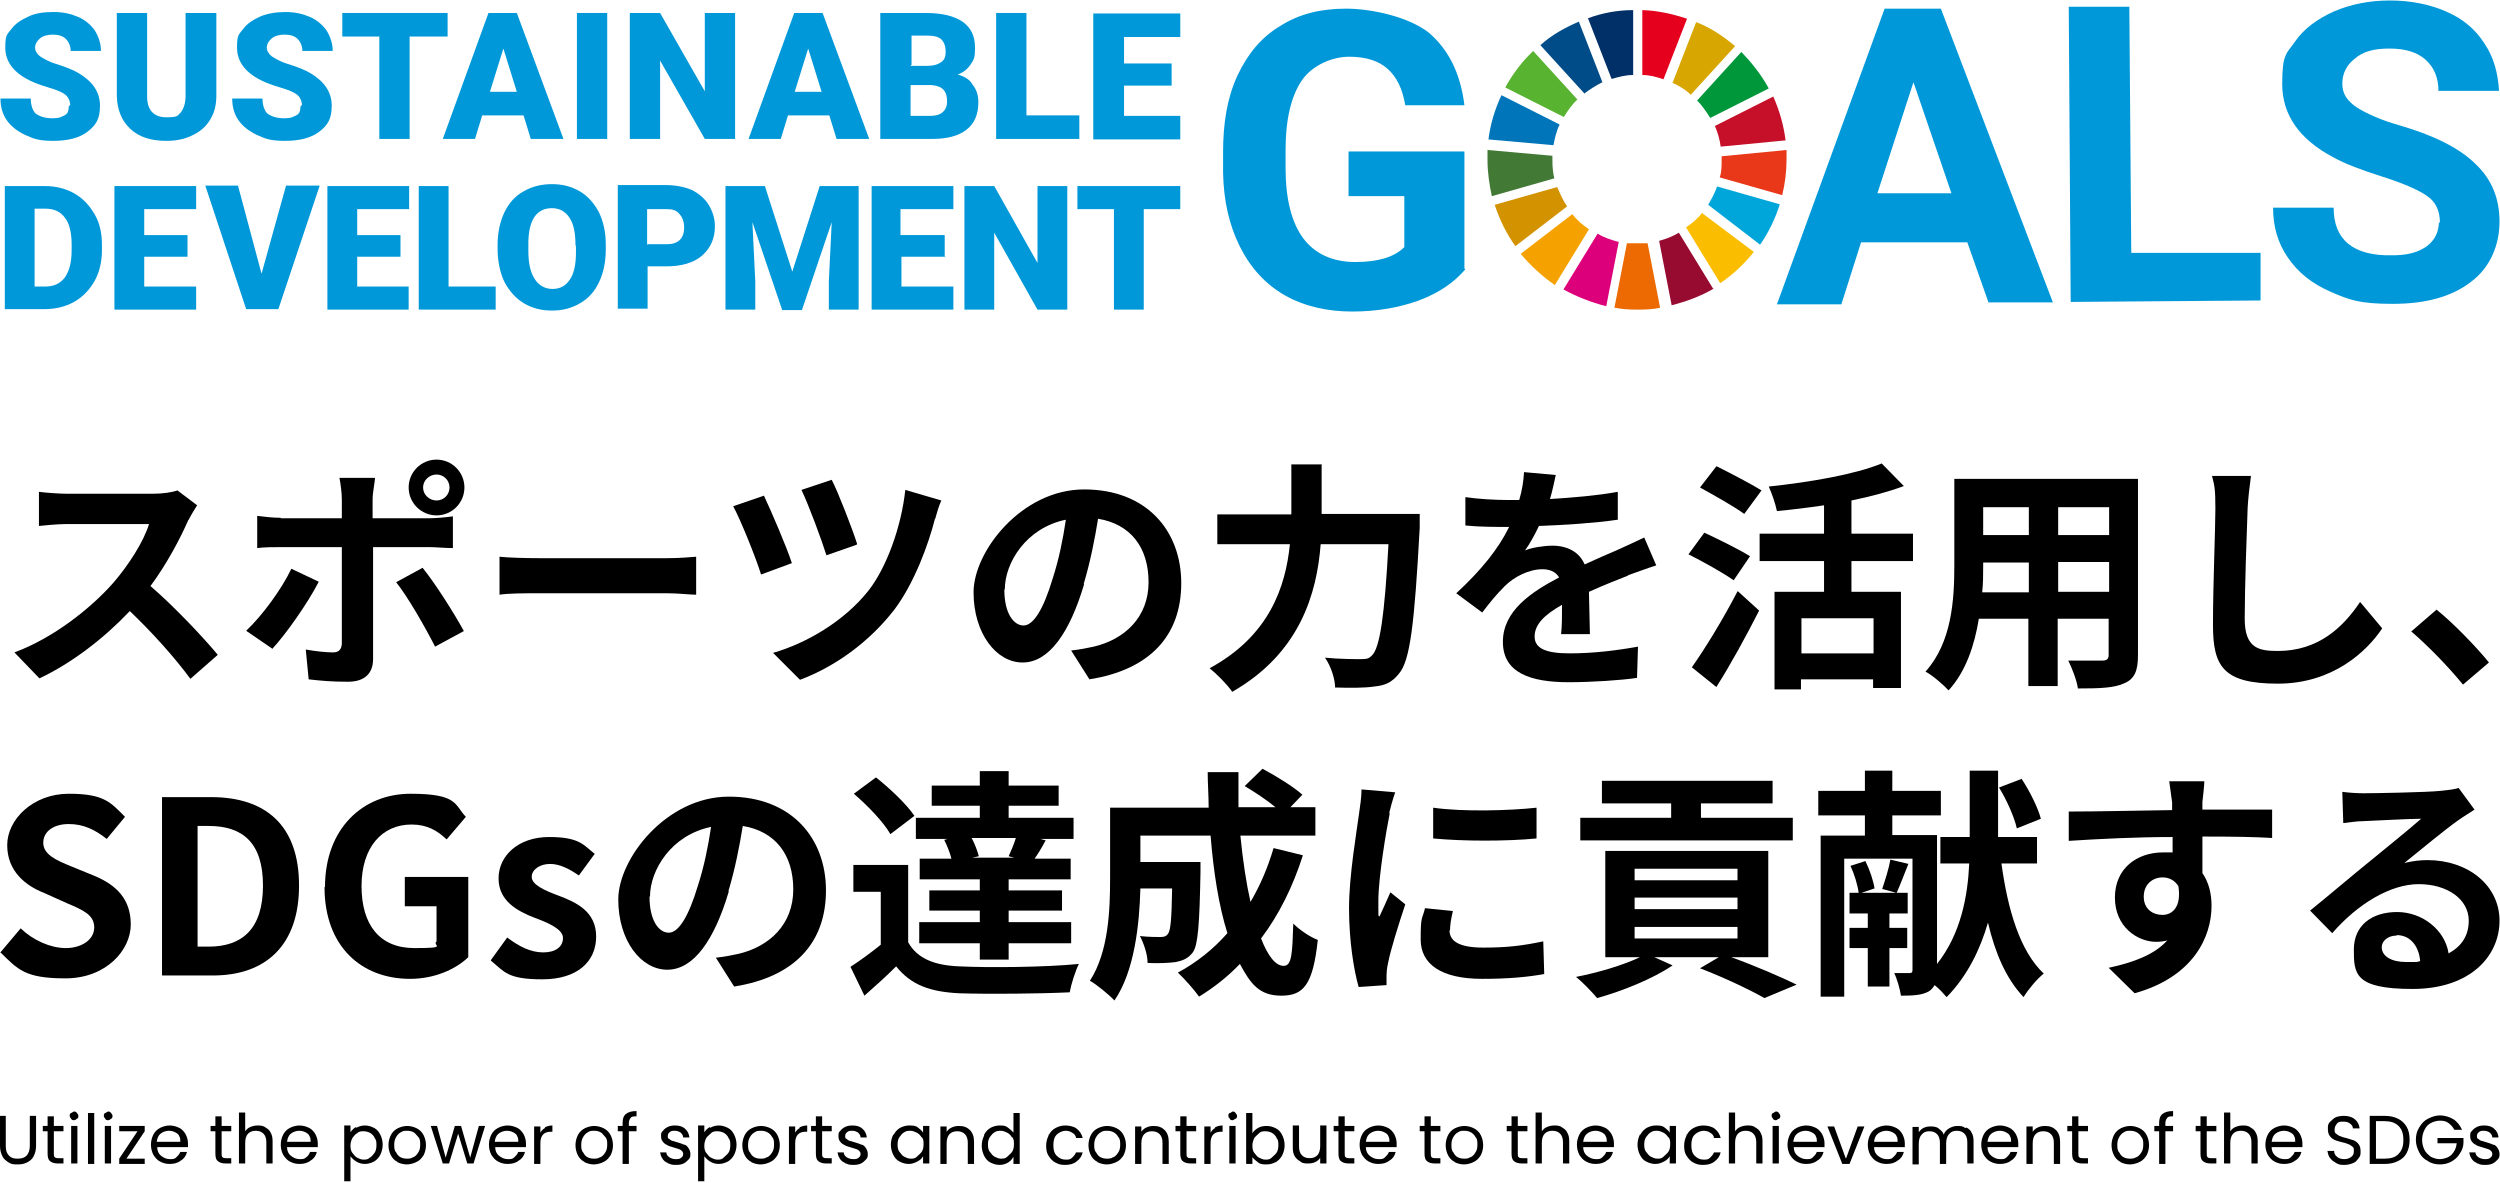 <?xml version="1.0" encoding="UTF-8"?>
<svg id="_レイヤー_1" data-name=" レイヤー 1" xmlns="http://www.w3.org/2000/svg" version="1.1" viewBox="0 0 520 246">
  <defs>
    <style>
      .cls-1 {
        fill: #c60f28;
      }

      .cls-1, .cls-2, .cls-3, .cls-4, .cls-5, .cls-6, .cls-7, .cls-8, .cls-9, .cls-10, .cls-11, .cls-12, .cls-13, .cls-14, .cls-15, .cls-16, .cls-17, .cls-18, .cls-19 {
        stroke-width: 0px;
      }

      .cls-2 {
        fill: #d7a600;
      }

      .cls-3 {
        fill: #ed6a02;
      }

      .cls-4 {
        fill: #dc007a;
      }

      .cls-5 {
        fill: #000;
      }

      .cls-6 {
        fill: #003067;
      }

      .cls-7 {
        fill: #970b31;
      }

      .cls-8 {
        fill: #58b331;
      }

      .cls-9 {
        fill: #0098d8;
      }

      .cls-10 {
        fill: #e5001e;
      }

      .cls-11 {
        fill: #0075ba;
      }

      .cls-12 {
        fill: #00973b;
      }

      .cls-13 {
        fill: #427935;
      }

      .cls-14 {
        fill: #fabd00;
      }

      .cls-15 {
        fill: #e83819;
      }

      .cls-16 {
        fill: #00a6d9;
      }

      .cls-17 {
        fill: #d39200;
      }

      .cls-18 {
        fill: #f5a200;
      }

      .cls-19 {
        fill: #004c88;
      }
    </style>
  </defs>
  <g>
    <g>
      <path class="cls-9" d="M304.8,56c-2.3,2.7-5.4,4.9-9.7,6.5-4.1,1.5-8.8,2.3-13.8,2.3s-9.9-1-14.1-3.4c-4-2.3-7.1-5.7-9.3-10.1s-3.4-9.5-3.5-15.5v-4.1c0-6.2.9-11.5,3-16s5-8,8.9-10.3c3.9-2.5,8.4-3.6,13.7-3.6s13,1.7,17.2,5c4.1,3.5,6.6,8.5,7.4,15.1h-12.3c-.6-3.5-1.8-5.9-3.7-7.6s-4.6-2.5-8-2.5-7.6,1.7-9.8,4.9-3.4,8.1-3.4,14.4v3.9c0,6.5,1.3,11.4,3.7,14.6s6.1,4.9,10.8,4.9,8.1-1,10.2-3.1v-10.6h-11.6v-9.3h24.1v24.4h.1Z"/>
      <path class="cls-9" d="M409.3,50.4h-22.2l-4.1,12.9h-13.4L392,1.8h11.7l23.3,61.1h-13.4l-4.4-12.5h0ZM390.5,40.2h15.4l-7.9-23.1-7.5,23.1Z"/>
      <path class="cls-9" d="M443.4,52.6h26.8v9.9l-39.5.3-.4-61.4h12.6l.4,51.2h0Z"/>
      <path class="cls-9" d="M507.5,46.3c0-2.5-.9-4.3-2.6-5.5s-4.8-2.6-9.2-4-7.9-2.7-10.4-4.1c-7-3.7-10.6-8.8-10.6-15.2s.9-6.3,2.7-8.9,4.5-4.6,8-6.2c3.5-1.5,7.4-2.3,11.7-2.3s8.3.8,11.7,2.3c3.5,1.5,6.1,3.7,8,6.7,1.9,2.8,2.8,6.2,3,9.8h-12.6c0-2.7-.9-4.9-2.7-6.5s-4.3-2.3-7.5-2.3-5.5.6-7.2,2.1c-1.7,1.3-2.6,3.1-2.6,5.2s1,3.6,3.1,5c2.1,1.3,5,2.6,8.9,3.7,7.2,2.1,12.5,4.8,15.7,8,3.4,3.2,5,7.2,5,12s-1.9,9.5-5.9,12.5c-4,3.1-9.4,4.6-16.3,4.6s-9-.8-12.9-2.5c-3.9-1.7-6.8-4-8.9-7.1-2.1-3-3.1-6.5-3.1-10.4h12.6c0,6.7,4.1,10.1,12.3,9.9,3,0,5.3-.6,7.1-1.9,1.7-1.3,2.5-3,2.5-5.2v.3h.1Z"/>
    </g>
    <g>
      <path class="cls-8" d="M325.3,24.3c.8-1.3,1.7-2.6,2.8-3.6l-9.2-10.1c-2.3,2.2-4.3,4.8-5.8,7.6l12.1,6.1Z"/>
      <path class="cls-2" d="M347.8,17.2c1.4.6,2.7,1.4,3.9,2.5l9.2-10.1c-2.5-2.1-5.2-3.9-8.1-5l-4.9,12.6h0Z"/>
      <path class="cls-1" d="M368.8,20.1l-12.1,6.1c.6,1.4,1,2.8,1.2,4.3l13.5-1.3c-.4-3.2-1.3-6.3-2.6-9.2"/>
      <path class="cls-12" d="M355.8,24.5l12.1-6.1c-1.5-2.8-3.5-5.3-5.7-7.6l-9.2,10.1c1,1,1.9,2.3,2.7,3.6"/>
      <path class="cls-13" d="M322.9,33.2v-.8l-13.5-1.2v2.1c0,2.6.4,5.2.9,7.5l13-3.7c-.3-1.2-.4-2.5-.4-3.7"/>
      <path class="cls-14" d="M354.1,44.2c-.9,1.2-2.1,2.2-3.4,3.1l7.1,11.6c2.7-1.8,5-4,7-6.5l-10.8-8.1h.1Z"/>
      <path class="cls-15" d="M358.1,33.2c0,1.3,0,2.6-.4,3.7l13,3.7c.6-2.5.9-4.9.9-7.5s0-1.3,0-1.9l-13.5,1.3v.6"/>
      <path class="cls-18" d="M327.1,44.5l-10.8,8.3c2.1,2.5,4.4,4.6,7.1,6.5l7.1-11.6c-1.3-.9-2.5-1.9-3.4-3.1"/>
      <path class="cls-11" d="M323.1,30.3c.3-1.5.6-3,1.3-4.4l-12.1-6.1c-1.3,2.8-2.3,5.9-2.7,9.2l13.5,1.2h0Z"/>
      <path class="cls-7" d="M356.3,60l-7.1-11.6c-1.3.8-2.7,1.3-4.1,1.7l2.6,13.4c3.1-.8,6.1-1.9,8.8-3.5"/>
      <path class="cls-16" d="M357.2,38.7c-.5,1.4-1.2,2.7-1.9,3.9l10.8,8.3c1.8-2.6,3.1-5.3,4.1-8.4,0,0-13-3.7-13-3.7Z"/>
      <path class="cls-3" d="M343,50.6h-4.6l-2.6,13.4c1.5.3,3,.4,4.5.4s3.4,0,5-.4l-2.6-13.4s.3,0,.3,0Z"/>
      <path class="cls-10" d="M341.6,15.6c1.5,0,3,.4,4.4.9l4.9-12.6c-3-1-6.1-1.7-9.3-1.8v13.7h0Z"/>
      <path class="cls-4" d="M336.6,50.3c-1.5-.4-3-.9-4.3-1.7l-7.1,11.6c2.7,1.5,5.8,2.7,8.9,3.5l2.6-13.4h-.1Z"/>
      <path class="cls-6" d="M335.3,16.4c1.4-.4,2.8-.8,4.4-.8V2.1c-3.2,0-6.5.6-9.4,1.7l4.9,12.6h.1Z"/>
      <path class="cls-17" d="M326,43c-.9-1.3-1.5-2.7-2.1-4.1l-13,3.7c1,3.1,2.5,6.1,4.3,8.6l10.8-8.3h0Z"/>
      <path class="cls-19" d="M329.6,19.4c1.2-.9,2.5-1.7,3.7-2.3l-4.9-12.6c-3,1.3-5.7,2.8-8,4.9l9.2,10.1Z"/>
    </g>
    <path class="cls-9" d="M14.6,21.9c0-.9-.4-1.7-1-2.2s-1.8-1-3.5-1.5c-1.7-.5-3-1-4-1.5-3.4-1.7-5-4-5-6.8s.4-2.7,1.3-3.9,2.1-1.9,3.6-2.6,3.2-.9,5.2-.9,3.6.4,5,1c1.5.6,2.7,1.7,3.5,2.8.8,1.3,1.3,2.7,1.3,4.3h-6.3c0-1-.4-1.9-1-2.5-.6-.6-1.5-.9-2.7-.9s-2.1.3-2.7.8-1,1.2-1,1.9.4,1.3,1,1.8c.8.5,1.9,1.2,3.7,1.7,1.8.6,3.4,1.2,4.5,1.9,2.8,1.7,4.3,3.9,4.3,6.7s-.9,4.1-2.6,5.4-4.1,1.9-7.1,1.9-4-.4-5.8-1.2c-1.7-.8-3-1.8-3.9-3.1s-1.3-2.8-1.3-4.5h6.3c0,1.4.4,2.5,1,3.1.8.6,1.9,1,3.5,1s1.8-.3,2.5-.6.9-1,.9-1.9c0,0,.4-.3.4-.3Z"/>
    <path class="cls-9" d="M45,2.7v17.2c0,1.9-.4,3.6-1.3,5-.8,1.4-2.1,2.5-3.6,3.2-1.5.8-3.4,1.2-5.5,1.2-3.2,0-5.7-.8-7.5-2.5s-2.7-3.9-2.8-6.8V2.7h6.3v17.4c0,2.8,1.4,4.3,4,4.3s2.3-.4,3-1c.6-.8,1-1.9,1-3.5V2.7h6.5Z"/>
    <path class="cls-9" d="M62.8,21.9c0-.9-.4-1.7-1-2.2s-1.8-1-3.5-1.5c-1.7-.5-3-1-4-1.5-3.4-1.7-5-4-5-6.8s.4-2.7,1.3-3.9,2.1-1.9,3.6-2.6c1.5-.6,3.2-.9,5.2-.9s3.6.4,5,1c1.5.6,2.7,1.7,3.5,2.8.8,1.3,1.3,2.7,1.3,4.3h-6.3c0-1-.4-1.9-1-2.5-.6-.6-1.5-.9-2.7-.9s-2.1.3-2.7.8-1,1.2-1,1.9.4,1.3,1,1.8c.8.5,1.9,1.2,3.7,1.7,1.8.6,3.4,1.2,4.5,1.9,2.8,1.7,4.3,3.9,4.3,6.7s-.9,4.1-2.6,5.4-4.1,1.9-7.1,1.9-4-.4-5.8-1.2c-1.7-.8-3-1.8-3.9-3.1s-1.3-2.8-1.3-4.5h6.3c0,1.4.4,2.5,1,3.1.8.6,1.9,1,3.5,1s1.8-.3,2.5-.6.9-1,.9-1.9c0,0,.4-.3.4-.3Z"/>
    <path class="cls-9" d="M93.1,7.6h-7.9v21.3h-6.3V7.6h-7.7V2.7h21.9v4.9Z"/>
    <path class="cls-9" d="M108.9,24h-8.6l-1.5,4.9h-6.7l9.5-26.2h5.9l9.7,26.2h-6.8l-1.5-4.9h.1ZM101.8,19.1h5.7l-2.8-9-2.8,9Z"/>
    <path class="cls-9" d="M126.3,28.9h-6.3V2.7h6.3v26.2Z"/>
    <path class="cls-9" d="M152.9,28.9h-6.3l-9.3-16.3v16.3h-6.3V2.7h6.3l9.3,16.3V2.7h6.3v26.2Z"/>
    <path class="cls-9" d="M172.5,24h-8.6l-1.5,4.9h-6.7l9.5-26.2h5.9l9.7,26.2h-6.8l-1.5-4.9h.1ZM165.2,19.1h5.7l-2.8-9-2.8,9Z"/>
    <path class="cls-9" d="M183.1,28.9V2.7h9.4c3.4,0,5.9.6,7.7,1.8,1.8,1.3,2.6,3,2.6,5.4s-.3,2.5-.9,3.5c-.6.9-1.5,1.7-2.7,2.1,1.4.4,2.5,1,3.1,2.1.8,1,1.2,2.2,1.2,3.6,0,2.6-.8,4.5-2.5,5.8-1.7,1.3-4,1.9-7.2,1.9h-10.7,0ZM189.4,13.7h3.4c1.4,0,2.3-.3,3-.8s.9-1.2.9-2.2-.3-1.9-.9-2.5-1.7-.8-3.1-.8h-3.1v6.1h-.1ZM189.4,17.8v6.3h4.1c1.2,0,2.1-.3,2.6-.8.6-.5.9-1.3.9-2.2,0-2.2-1-3.2-3.2-3.4,0,0-4.4,0-4.4,0Z"/>
    <path class="cls-9" d="M213.5,24h11v4.9h-17.3V2.7h6.3v21.3Z"/>
    <path class="cls-9" d="M243.7,17.8h-9.9v6.3h11.7v4.9h-18.1V2.8h18.1v4.9h-11.7v5.5h9.9v4.6h0Z"/>
    <path class="cls-9" d="M1,64.4v-25.7h8.3c2.3,0,4.3.5,6.1,1.5,1.8,1,3.2,2.5,4.3,4.4s1.5,4,1.5,6.3v1.2c0,2.3-.5,4.5-1.5,6.3-1,1.8-2.5,3.4-4.3,4.4-1.8,1-3.9,1.5-6.1,1.5H.9h.1ZM7.2,43.5v16.1h2.2c1.8,0,3.1-.6,4.1-1.9.9-1.3,1.4-3.1,1.4-5.7v-1.2c0-2.5-.5-4.4-1.4-5.5-.9-1.3-2.3-1.9-4.1-1.9h-2.2Z"/>
    <path class="cls-9" d="M39,53.4h-9v6.2h10.8v4.8h-17v-25.7h17v4.8h-10.8v5.4h9v4.6h0Z"/>
    <path class="cls-9" d="M54.3,57.3l5.2-18.7h7l-8.6,25.7h-6.7l-8.5-25.7h6.8l5,18.7h-.1Z"/>
    <path class="cls-9" d="M83.3,53.4h-9v6.2h10.7v4.8h-16.9v-25.7h17v4.8h-10.8v5.4h9v4.6h0Z"/>
    <path class="cls-9" d="M93.3,59.6h9.8v4.8h-16v-25.7h6.2s0,20.9,0,20.9Z"/>
    <path class="cls-9" d="M126,52c0,2.5-.5,4.8-1.4,6.7-.9,1.9-2.2,3.4-4,4.4-1.7,1-3.6,1.5-5.8,1.5s-4.1-.5-5.8-1.5-3-2.5-4-4.3c-.9-1.8-1.4-4-1.5-6.5v-1.4c0-2.5.5-4.8,1.4-6.7.9-1.9,2.2-3.4,4-4.4,1.7-1,3.7-1.5,5.9-1.5s4.1.5,5.8,1.5,3,2.5,4,4.4c.9,1.9,1.4,4.1,1.4,6.6v1.2h0ZM119.7,51c0-2.6-.4-4.5-1.3-5.8s-2.1-1.9-3.6-1.9c-3.1,0-4.8,2.3-4.9,7v1.9c0,2.5.4,4.4,1.3,5.8.8,1.3,2.1,2.1,3.7,2.1s2.7-.6,3.6-1.9,1.3-3.2,1.3-5.7v-1.4h-.1Z"/>
    <path class="cls-9" d="M134.7,55.6v8.6h-6.2v-25.7h10.2c1.9,0,3.7.4,5.2,1,1.5.8,2.7,1.8,3.5,3.1.8,1.3,1.3,2.8,1.3,4.5,0,2.5-.9,4.5-2.7,6.1-1.8,1.5-4.3,2.2-7.4,2.2h-4,.1ZM134.7,50.8h4c1.2,0,2.1-.3,2.7-.9s.9-1.4.9-2.6-.4-2.2-1-2.8c-.6-.8-1.5-1-2.6-1h-4.1v7.4h.1Z"/>
    <path class="cls-9" d="M159.1,38.7l5.7,17.8,5.7-17.8h8.1v25.7h-6.2v-5.9l.6-12.3-6.2,18.3h-4.1l-6.2-18.3.6,12.3v5.9h-6.2v-25.7h8.1Z"/>
    <path class="cls-9" d="M196.7,53.4h-9.2v6.2h10.8v4.8h-17v-25.7h17v4.8h-11v5.4h9.2v4.6h.1Z"/>
    <path class="cls-9" d="M222,64.4h-6.2l-9-16v16h-6.2v-25.7h6.2l9,16v-16h6.2v25.7Z"/>
    <path class="cls-9" d="M245.6,43.5h-7.7v20.9h-6.2v-20.9h-7.6v-4.8h21.4v4.8h.1Z"/>
  </g>
  <g>
    <path class="cls-5" d="M39.2,108.1c-1.7,3.9-4.5,9.2-7.9,13.8,5,4.3,11,10.7,14,14.3l-5.7,5c-3.3-4.5-7.9-9.6-12.6-14.1-5.3,5.6-12,10.8-18.8,14l-5.2-5.4c8.1-3,15.8-9.1,20.5-14.4,3.3-3.8,6.4-8.7,7.5-12.3H14c-2.1,0-4.9.3-5.9.4v-7.1c1.4.2,4.4.4,5.9.4h17.7c2.2,0,4.2-.3,5.2-.7l4.1,3.1c-.4.6-1.3,2.1-1.8,3.1h0Z"/>
    <path class="cls-5" d="M56.6,134.9l-5.4-3.7c3.4-3.2,7.4-8.7,9.4-12.9l5.7,2.7c-2.3,4.5-6.9,11-9.7,14h0ZM58.4,107.8h12.7v-4c0-1.3-.3-3.5-.5-4.4h7.4c0,.7-.5,3.1-.5,4.4v4h11.7c1.4,0,3.6-.2,5-.4v6.6c-1.6,0-3.6-.2-4.9-.2h-11.7v23.3c0,2.9-1.7,4.7-5.2,4.7s-5.6-.2-8.2-.5l-.6-6.2c2.2.4,4.4.6,5.6.6s1.8-.5,1.9-1.8v-20.1h-12.7c-1.5,0-3.5,0-4.9.2v-6.7c1.5.2,3.3.4,4.9.4h0ZM96.4,131.3l-5.9,3.2c-2.2-4.3-5.7-10.4-8.1-13.4l5.5-3c2.6,3.2,6.6,9.5,8.6,13.2h0ZM90.8,95.6c3.2,0,5.8,2.6,5.8,5.8s-2.6,5.8-5.8,5.8-5.8-2.6-5.8-5.8,2.6-5.8,5.8-5.8ZM90.8,104.1c1.5,0,2.7-1.2,2.7-2.7s-1.2-2.7-2.7-2.7-2.8,1.2-2.8,2.7,1.3,2.7,2.8,2.7Z"/>
    <path class="cls-5" d="M112,116.1h26.9c2.4,0,4.6-.2,5.9-.3v7.9c-1.2,0-3.8-.3-5.9-.3h-26.9c-2.9,0-6.2,0-8.1.3v-7.9c1.8.2,5.5.3,8.1.3Z"/>
    <path class="cls-5" d="M164.8,117.1l-6.5,2.4c-1-3.3-4.3-11.5-5.8-14.2l6.4-2.2c1.5,3.2,4.7,10.6,5.8,14h.1ZM194.5,107.8c-1.4,5.5-4.3,13.4-8.4,18.9-5.3,6.9-12.5,12-19.7,14.7l-5.6-5.6c6.9-2,14.7-6.5,19.8-12.9,3.8-4.8,6.9-13.4,7.7-21l7.5,2.2c-.6,1.3-1,2.8-1.3,3.9v-.2ZM178.2,113.3l-6.3,2.2c-1-3.2-3.7-10.5-5.2-13.6l6.3-2.1c1.3,2.5,4.3,10.2,5.3,13.4h-.1Z"/>
    <path class="cls-5" d="M225.5,121.5c-3,10.1-7.3,16.3-12.8,16.3s-10.2-6.1-10.2-14.6,10-21.4,23-21.4,20.2,8.6,20.2,19.5-6.5,18-19.1,20l-3.8-6c1.9-.2,3.3-.5,4.7-.8,6.4-1.5,11.4-6.1,11.4-13.4s-3.8-12.1-10.5-13.2c-.7,4.3-1.6,8.9-3,13.6h.1ZM208.9,122.6c0,5.1,2,7.5,4,7.5s4.1-3.2,6.1-9.9c1.2-3.7,2.1-8,2.7-12.1-8.3,1.7-12.7,9-12.7,14.5h-.1Z"/>
    <path class="cls-5" d="M274.9,96.5v10.4h20.4v2.9c-1.1,20.1-2,27.6-4.3,30.3-1.5,1.9-3,2.5-5.2,2.7-1.9.3-5,.3-8.1.2,0-1.8-.9-4.5-2.1-6.2,3.2.3,6.1.3,7.5.3s1.7-.2,2.3-.8c1.6-1.6,2.6-8.2,3.4-23.1h-14.1c-.8,10.4-4.4,22.7-18.4,30.7-1-1.5-3.3-3.8-4.7-4.9,12.5-6.8,15.8-17,16.7-25.8h-15.1v-6.2h15.4v-10.4h6.4,0Z"/>
    <path class="cls-5" d="M338.7,119.7c-2.3.9-5.1,2-8.2,3.4l.2,8.8h-6c.2-1.5.2-3.9.2-6.1-3.7,2.1-5.7,4.1-5.7,6.6s2.4,3.5,7.3,3.5,9.8-.6,14.2-1.4l-.2,6.5c-3.3.5-9.5.9-14.2.9-7.9,0-13.7-1.9-13.7-8.4s6-10.4,11.7-13.4c-.8-1.3-2.1-1.7-3.5-1.7-2.8,0-5.9,1.6-7.8,3.5s-3,3.3-4.7,5.5l-5.4-4c5.3-4.9,8.8-9.3,11-13.8h-.6c-2.1,0-5.7,0-8.5-.3v-5.9c2.6.4,6.3.6,8.8.6h2.4c.6-2,.9-4,1-5.8l6.6.6c-.3,1.2-.6,3-1.2,5,4.7-.3,9.7-.7,14.1-1.5v5.8c-4.8.7-11,1.1-16.4,1.3-.9,1.9-1.9,3.7-2.9,5.1,1.3-.6,4-1,5.7-1,3.1,0,5.6,1.3,6.7,3.9,2.6-1.2,4.7-2.1,6.8-3,2-.9,3.7-1.7,5.6-2.6l2.5,5.8c-1.6.5-4.3,1.5-6,2.1h.2Z"/>
    <path class="cls-5" d="M354.5,110.8c2.8,1.3,7.3,3.5,9.5,4.9l-3.4,5c-2.1-1.5-6.4-3.9-9.4-5.4l3.3-4.5ZM361.5,123l4.4,4c-2.7,5.3-5.8,11-8.9,15.9l-5.1-4.1c2.7-3.8,6.5-10,9.5-15.8h.1ZM357.1,97c2.8,1.4,7.2,3.7,9.3,5l-3.6,4.9c-2-1.5-6.3-3.9-9.2-5.5l3.4-4.4h.1ZM379.4,111v-5.9c-3.3.5-6.6.9-9.8,1.2-.3-1.5-1.1-3.8-1.7-5.1,8.5-.9,17.9-2.5,23.5-4.8l4.6,4.7c-3.2,1.2-7,2.2-10.9,3v6.9h12.8v5.7h-12.8v6.4h10.3v20h-5.8v-1.8h-15v2.1h-5.5v-20.3h10.3v-6.4h-13.4v-5.7h13.4ZM389.7,135.9v-7.3h-15v7.3h15Z"/>
    <path class="cls-5" d="M444.7,99.7v36.6c0,3.2-.7,4.9-2.8,5.8-2.1,1-5.1,1.1-9.7,1.1-.2-1.6-1.2-4.2-2-5.8h7.1c.9,0,1.3-.3,1.3-1.2v-7.5h-10.6v14h-6.1v-14h-10.3c-.9,5.5-2.7,11-6.3,14.9-1-1.1-3.4-3.2-4.8-3.9,5.5-6.1,6-15,6-22.1v-18h38.2,0ZM412.5,117.8c0,1.7,0,3.5-.2,5.4h9.7v-6.2h-9.5v.9h0ZM412.5,111.3h9.5v-5.8h-9.5v5.8ZM428.1,105.5v5.8h10.6v-5.8h-10.6ZM428.1,116.9v6.2h10.6v-6.2h-10.6Z"/>
    <path class="cls-5" d="M467.5,105.9c-.2,5.4-.6,16.6-.6,22.8s3,6.7,6.9,6.7c8.3,0,13.5-4.8,17.1-10.2l4.6,5.5c-3.2,4.8-10.3,11.5-21.7,11.5s-13.5-3.6-13.5-12.2.5-19.9.5-24.2-.2-4.8-.7-6.8h8.1c-.3,2.2-.6,4.8-.7,6.8h0Z"/>
    <path class="cls-5" d="M501.6,131.3l5.2-4.5c3.6,2.9,8.4,7.9,10.9,11l-5.4,4.6c-3.1-3.8-7.3-8.1-10.8-11.1h.1Z"/>
    <path class="cls-5" d="M0,198.2l4.3-5.1c2.6,2.5,6.2,4.1,9.4,4.1s5.9-1.7,5.9-4.3-2.3-3.6-5.6-5l-4.9-2.2c-3.8-1.5-7.6-4.5-7.6-9.9s5.4-10.7,12.8-10.7,8.7,1.8,11.7,4.8l-3.8,4.6c-2.4-1.9-4.8-3.1-7.9-3.1s-5.3,1.5-5.3,3.9,2.6,3.6,5.8,4.9l4.9,2c4.5,1.9,7.5,4.8,7.5,10.1s-5.1,11.2-13.6,11.2-9.9-1.9-13.5-5.4h-.1Z"/>
    <path class="cls-5" d="M33.7,165.8h10.2c11.4,0,18.3,5.9,18.3,18.4s-7,18.7-17.9,18.7h-10.6v-37.1h0ZM43.4,196.9c7,0,11.3-3.7,11.3-12.7s-4.3-12.4-11.3-12.4h-2.3v25.1h2.3Z"/>
    <path class="cls-5" d="M67.6,184.5c0-12.2,7.9-19.4,17.8-19.4s9.1,2.3,11.5,4.8l-4,4.7c-1.9-1.8-4-3.1-7.3-3.1-6.2,0-10.4,4.8-10.4,12.8s3.7,12.9,11,12.9,3.6-.5,4.6-1.4v-7.3h-6.6v-6.1h13.2v16.7c-2.6,2.5-7,4.5-12.1,4.5-10.1,0-17.8-6.7-17.8-19.1h.1Z"/>
    <path class="cls-5" d="M102.1,199.7l3.4-4.7c2.5,1.9,4.9,3.1,7.5,3.1s4.1-1.2,4.1-3-2.9-3.1-5.9-4.2c-3.6-1.4-7.5-3.5-7.5-8.2s4.1-8.6,10.5-8.6,7.2,1.7,9.5,3.5l-3.3,4.5c-2-1.4-4-2.4-6-2.4s-3.8,1.1-3.8,2.7,2.6,2.8,5.6,3.9c3.7,1.4,7.8,3.3,7.8,8.5s-3.9,8.9-11.2,8.9-7.9-1.6-10.7-3.9h0Z"/>
    <path class="cls-5" d="M151.6,185.4c-3,10.1-7.3,16.3-12.8,16.3s-10.2-6.1-10.2-14.6,10-21.4,23-21.4,20.2,8.6,20.2,19.5-6.5,18-19.1,20l-3.8-6c1.9-.2,3.3-.5,4.7-.8,6.4-1.5,11.4-6.1,11.4-13.4s-3.8-12.1-10.5-13.2c-.7,4.3-1.6,8.9-3,13.6h.1ZM135.1,186.5c0,5.1,2,7.5,4,7.5s4.1-3.2,6.1-9.9c1.2-3.7,2.1-8,2.7-12.1-8.3,1.7-12.7,9-12.7,14.5h-.1Z"/>
    <path class="cls-5" d="M188.9,196c1.9,3.4,5.5,4.8,10.6,5,6,.3,17.9.2,24.9-.5-.7,1.4-1.6,4.2-1.9,5.9-6.2.3-16.9.4-23,.2-6-.3-10-1.7-13.1-5.6-2,2-4.1,3.9-6.6,6.1l-2.9-6c2-1.3,4.2-2.9,6.3-4.6v-11h-5.7v-5.6h11.4v16.1h0ZM182.2,161.7c2.9,2.3,6.4,5.6,8,8l-5,3.8c-1.4-2.5-4.8-6-7.6-8.4l4.6-3.4h0ZM209.8,160.4v3h10.4v4.2h-10.4v2.5h13.5v4.4h-6.9l1.1.3c-.8,1.5-1.6,2.8-2.3,3.8h7.5v4.3h-12.9v2.3h11.1v4.2h-11.1v2.4h13v4.4h-13v3.4h-6v-3.4h-12.6v-4.4h12.6v-2.4h-10.5v-4.2h10.5v-2.3h-12.5v-4.3h6.6c-.3-1.2-.9-2.7-1.5-3.9l.7-.2h-6.6v-4.4h13.3v-2.5h-10v-4.2h10v-3h6,0ZM211,178.4l-1.2-.3c.5-1.1,1.1-2.5,1.5-3.8h-9.2c.7,1.3,1.2,2.7,1.5,3.8l-1.4.3h8.8,0Z"/>
    <path class="cls-5" d="M257.6,160.5v7.4h7.7c-1.8-1.5-4.4-3.2-6.4-4.4l3.7-3.6c2.8,1.5,6.4,3.7,8.3,5.4l-2.5,2.6h5.2v5.9h-15.6c.5,5.1,1.2,9.8,2.1,13.8,2-3.4,3.6-7.1,4.8-11.2l6.1,1.5c-2.1,6.6-5,12.4-8.7,17.3,1.4,3.6,3,5.7,4.7,5.7s1.8-2.5,2-8.8c1.4,1.4,3.5,2.8,5.1,3.4-1,9.4-3,11.6-7.6,11.6s-6.4-2.5-8.6-6.6c-2.6,2.7-5.4,4.9-8.5,6.8-.9-1.3-3.1-3.8-4.4-5,3.9-2.1,7.4-4.9,10.3-8.2-1.8-5.7-2.9-12.8-3.5-20.3h-14.6v5.5h12.5v2.2c-.2,10.6-.5,15.1-1.6,16.6-1,1.3-2.1,1.7-3.5,2-1.4.2-3.5.3-5.9.2,0-1.8-.8-4.1-1.6-5.6,1.8.2,3.5.2,4.3.2s1.2-.2,1.5-.6c.6-.7.8-3.2.9-9.5h-6.6c-.2,7.4-1.2,17.2-5.4,23.3-1.1-1.2-3.8-3.4-5.1-4.1,3.9-6,4.2-14.8,4.2-21.3v-14.7h20.5c0-2.5-.2-5-.2-7.4h6.4Z"/>
    <path class="cls-5" d="M289.1,169c-.7,3.4-2.4,13.4-2.4,18.4s0,2.3.2,3.3c.8-1.7,1.6-3.5,2.3-5.1l3.1,2.5c-1.4,4.2-3.1,9.6-3.6,12.3-.2.8-.3,1.9-.3,2.4v2.1l-5.8.4c-1-3.5-2-9.6-2-16.4s1.6-16,2.1-19.8c.2-1.4.5-3.3.5-4.9l7,.6c-.4,1.1-1.1,3.6-1.3,4.5l.2-.3h0ZM301.5,193.5c0,2.2,1.9,3.6,7,3.6s8.2-.4,12.5-1.3l.2,6.8c-3.3.6-7.3,1-12.9,1-8.6,0-12.8-3.1-12.8-8.2s.3-4,.9-6.5l5.8.6c-.4,1.7-.6,2.9-.6,4.2v-.2h-.1ZM319.6,167.9v6.5c-6.2.6-15.2.6-21.5,0v-6.4c6.2.9,16.1.6,21.5,0h0Z"/>
    <path class="cls-5" d="M357.4,199.1h-13.3l3.8,1.7c-4.1,2.8-10.6,5.4-15.7,6.8-1-1.2-3.1-3.4-4.4-4.4,4.6-.9,9.7-2.4,13.3-4.1h-7.2v-22.1h33.9v22.1h-7.7c5,1.8,10.3,4.1,13.6,5.7l-6.7,2.8c-3-1.7-8.2-4.2-13.4-6.2l3.9-2.3h0ZM347.6,170.1v-3h-14.4v-4.7h35.5v4.7h-14.9v3h19.1v4.7h-44.2v-4.7h18.9ZM340,183.1h21.4v-2.4h-21.4v2.4ZM340,189.1h21.4v-2.4h-21.4v2.4ZM340,195.2h21.4v-2.4h-21.4v2.4Z"/>
    <path class="cls-5" d="M387.9,173.7v-4.1h-9.7v-5.1h9.7v-4.2h5.7v4.2h10.1v5.1h-10.1v4.1h9.3v26.8c5-6.3,6.4-14.2,6.7-20.9h-6v-5.5h6.1v-13.8h5.9v13.8h8.1v5.5h-7.4c1.3,9.5,3.8,18.2,8.8,22.9-1.4,1.1-3.3,3.4-4.2,4.9-3.6-3.8-5.9-9.1-7.4-15.5-1.6,5.5-4.2,11-8.6,15.5-.6-.7-1.5-1.7-2.5-2.5-.3.5-.7,1-1.2,1.3-1.4.8-3.3.9-5.8.9-.2-1.3-.8-3.5-1.4-4.7h3.2c.5,0,.6-.2.6-.7v-23.1h-14.2v28.7h-4.9v-33.5h9.2,0ZM396.9,179.8c-.9,2.2-1.7,4.4-2.4,5.9h2.3v4.3h-3.8v3h3.7v4.2h-3.7v8h-4.5v-8h-3.8v-4.2h3.8v-3h-3.8v-4.3h1.9c-.2-1.6-.9-3.9-1.7-5.6l3.1-1c.9,1.8,1.7,4.2,1.9,5.7l-2.7.9h7.2l-2.9-.8c.6-1.8,1.4-4.3,1.7-6.1l3.8.9h-.1ZM420.5,162c1.7,2.6,3.4,6,4,8.3l-5,2c-.5-2.3-2.1-5.9-3.7-8.5l4.7-1.8Z"/>
    <path class="cls-5" d="M451.8,168.5v-1.6c-.3-2.1-.5-3.8-.6-4.4h7.3c0,.8-.3,3.5-.4,4.3v1.6h14.5v5.9c-3.1-.2-7.7-.3-14.5-.3v7.6c1.3,1.9,1.9,4.2,1.9,6.8,0,6.5-3.8,14.8-16,18.2l-5.4-5.3c5.1-1.1,9.5-2.7,12.2-5.7-.7.2-1.5.3-2.3.3-3.9,0-8.6-3.1-8.6-9.2s4.6-9.4,10-9.4,1.4,0,2,.2v-3.4c-7.6,0-15.4.4-21.6.8v-6.1c5.6,0,14.7-.2,21.5-.3h0ZM449.8,182.5c-2,0-3.9,1.4-3.9,4s1.9,3.8,3.9,3.8,4-1.6,3.3-6c-.8-1.2-1.9-1.8-3.3-1.8h0Z"/>
    <path class="cls-5" d="M491.4,165c2.7,0,13.4-.2,16.2-.5,2.1-.2,3.2-.4,3.8-.6l3.3,4.5c-1.2.8-2.4,1.5-3.5,2.3-2.7,1.9-8,6.3-11.1,8.8,1.7-.4,3.2-.6,4.8-.6,8.5,0,15,5.3,15,12.6s-6,14.2-18.1,14.2-12.2-3.2-12.2-8.2,3.7-7.8,9-7.8,10,3.8,10.7,8.6c2.8-1.5,4.2-3.8,4.2-6.8,0-4.5-4.5-7.6-10.4-7.6s-12.7,4.1-18,10.2l-4.6-4.7c3.6-2.9,9.6-8,12.6-10.4,2.8-2.3,8-6.5,10.5-8.7-2.6,0-9.5.4-12.1.5-1.4,0-3,.3-4.1.4l-.2-6.5c1.4.2,3.2.3,4.6.3h-.4ZM498.5,194.6c-1.9,0-3.1,1.2-3.1,2.4,0,1.9,2,3.1,5.1,3.1s2,0,2.9-.2c-.3-3.3-2.2-5.4-4.9-5.4h0Z"/>
  </g>
  <g>
    <path class="cls-5" d="M1.2,232.1v6.3c0,.9.2,1.5.7,2s1,.6,1.8.6,1.4-.2,1.8-.6.7-1.1.7-2v-6.3h1.3v6.3c0,.8-.2,1.5-.5,2.1s-.8,1-1.4,1.3-1.2.4-1.9.4-1.3,0-1.9-.4-1-.7-1.3-1.3c-.3-.6-.5-1.3-.5-2.1v-6.3h1.3,0Z"/>
    <path class="cls-5" d="M11.2,235.3v4.6c0,.4,0,.7.2.8.2.2.4.2.8.2h1v1.1h-1.2c-.7,0-1.3-.2-1.6-.5-.4-.3-.5-.9-.5-1.6v-4.6h-1v-1.1h1v-2h1.3v2h2v1.1h-2Z"/>
    <path class="cls-5" d="M14.8,232.7c-.2-.2-.3-.4-.3-.6s0-.5.3-.6.4-.3.6-.3.4,0,.6.3c.2.2.3.4.3.6s0,.5-.3.6c-.2.2-.4.3-.6.3s-.5,0-.6-.3ZM16.1,234.2v7.8h-1.3v-7.8h1.3Z"/>
    <path class="cls-5" d="M19.6,231.5v10.6h-1.3v-10.6h1.3Z"/>
    <path class="cls-5" d="M21.9,232.7c-.2-.2-.3-.4-.3-.6s0-.5.3-.6.4-.3.6-.3.4,0,.6.3c.2.2.3.4.3.6s0,.5-.3.6c-.2.2-.4.3-.6.3s-.5,0-.6-.3ZM23.1,234.2v7.8h-1.3v-7.8h1.3Z"/>
    <path class="cls-5" d="M26.3,241h3.8v1.1h-5.3v-1.1l3.8-5.7h-3.8v-1.1h5.3v1.1s-3.8,5.7-3.8,5.7Z"/>
    <path class="cls-5" d="M39,238.6h-6.3c0,.8.3,1.4.8,1.8s1.1.7,1.8.7,1,0,1.4-.4.6-.6.8-1.1h1.4c-.2.8-.6,1.4-1.3,1.8-.6.5-1.4.7-2.3.7s-1.4-.2-2-.5-1-.8-1.4-1.4c-.3-.6-.5-1.3-.5-2.1s.2-1.5.5-2.1.8-1.1,1.4-1.4c.6-.3,1.3-.5,2-.5s1.4.2,2,.5,1,.8,1.3,1.3c.3.6.5,1.2.5,1.9v.8h-.1ZM37.3,236.3c-.2-.4-.5-.6-.9-.8s-.8-.3-1.3-.3-1.2.2-1.7.6-.7,1-.8,1.7h4.9c0-.5,0-.9-.3-1.3h0Z"/>
    <path class="cls-5" d="M46.1,235.3v4.6c0,.4,0,.7.2.8.2.2.4.2.8.2h1v1.1h-1.2c-.7,0-1.3-.2-1.6-.5-.4-.3-.5-.9-.5-1.6v-4.6h-1v-1.1h1v-2h1.3v2h2v1.1h-2Z"/>
    <path class="cls-5" d="M55.2,234.5c.5.3.9.6,1.1,1.1.3.5.4,1.1.4,1.8v4.6h-1.3v-4.4c0-.8-.2-1.4-.6-1.8-.4-.4-.9-.6-1.6-.6s-1.2.2-1.6.6c-.4.4-.6,1.1-.6,1.9v4.3h-1.3v-10.6h1.3v3.9c.3-.4.6-.7,1.1-.9s1-.3,1.5-.3,1.1,0,1.6.4Z"/>
    <path class="cls-5" d="M66,238.6h-6.3c0,.8.3,1.4.8,1.8s1.1.7,1.8.7,1,0,1.4-.4c.4-.3.6-.6.8-1.1h1.4c-.2.8-.6,1.4-1.3,1.8-.6.5-1.4.7-2.3.7s-1.4-.2-2-.5-1-.8-1.4-1.4c-.3-.6-.5-1.3-.5-2.1s.2-1.5.5-2.1.8-1.1,1.4-1.4c.6-.3,1.3-.5,2-.5s1.4.2,2,.5c.6.3,1,.8,1.3,1.3.3.6.5,1.2.5,1.9v.8h0ZM64.4,236.3c-.2-.4-.5-.6-.9-.8s-.8-.3-1.3-.3-1.2.2-1.7.6-.7,1-.8,1.7h4.9c0-.5,0-.9-.3-1.3h.1Z"/>
    <path class="cls-5" d="M74.1,234.6c.5-.3,1.1-.5,1.8-.5s1.3.2,1.9.5,1,.8,1.3,1.4.5,1.3.5,2.1-.2,1.5-.5,2.1-.8,1.1-1.3,1.4c-.6.3-1.2.5-1.9.5s-1.3-.2-1.8-.5-.9-.7-1.2-1.1v5.2h-1.3v-11.6h1.3v1.4c.3-.4.6-.8,1.2-1.1v.2h0ZM77.9,236.6c-.2-.4-.6-.8-1-1s-.9-.3-1.3-.3-.9,0-1.3.4c-.4.2-.7.6-1,1-.2.4-.4,1-.4,1.5s0,1.1.4,1.6.6.8,1,1,.8.4,1.3.4.9,0,1.3-.4c.4-.2.7-.6,1-1s.4-1,.4-1.6,0-1.1-.4-1.5h0Z"/>
    <path class="cls-5" d="M82.7,241.7c-.6-.3-1.1-.8-1.4-1.4s-.5-1.3-.5-2.1.2-1.5.5-2.1.8-1.1,1.4-1.4,1.3-.5,2-.5,1.4.2,2,.5,1.1.8,1.4,1.4.5,1.3.5,2.1-.2,1.5-.5,2.1c-.4.6-.8,1.1-1.5,1.4-.6.3-1.3.5-2,.5s-1.4-.2-2-.5h0ZM86,240.7c.4-.2.7-.5,1-1,.3-.4.4-1,.4-1.6s0-1.2-.4-1.6-.6-.8-1-1-.8-.3-1.3-.3-.9,0-1.3.3c-.4.2-.7.5-1,1s-.4,1-.4,1.6,0,1.2.4,1.6c.2.4.5.8.9,1s.8.3,1.3.3.9,0,1.3-.3h0Z"/>
    <path class="cls-5" d="M100.9,234.2l-2.4,7.8h-1.3l-1.9-6.2-1.9,6.2h-1.3l-2.5-7.8h1.3l1.8,6.6,1.9-6.6h1.3l1.9,6.6,1.8-6.6s1.3,0,1.3,0Z"/>
    <path class="cls-5" d="M109.3,238.6h-6.3c0,.8.3,1.4.8,1.8s1.1.7,1.8.7,1,0,1.4-.4.6-.6.8-1.1h1.4c-.2.8-.6,1.4-1.3,1.8-.6.5-1.4.7-2.3.7s-1.4-.2-2-.5-1-.8-1.4-1.4c-.3-.6-.5-1.3-.5-2.1s.2-1.5.5-2.1.8-1.1,1.4-1.4,1.3-.5,2-.5,1.4.2,2,.5,1,.8,1.3,1.3c.3.6.5,1.2.5,1.9v.8h-.1ZM107.6,236.3c-.2-.4-.5-.6-.9-.8s-.8-.3-1.3-.3-1.2.2-1.7.6-.7,1-.8,1.7h4.9c0-.5,0-.9-.3-1.3h.1Z"/>
    <path class="cls-5" d="M113.3,234.5c.4-.2.9-.4,1.6-.4v1.3h-.3c-1.5,0-2.2.8-2.2,2.4v4.3h-1.3v-7.8h1.3v1.3c.2-.4.6-.8,1-1h0Z"/>
    <path class="cls-5" d="M121.6,241.7c-.6-.3-1.1-.8-1.4-1.4s-.5-1.3-.5-2.1.2-1.5.5-2.1.8-1.1,1.4-1.4,1.3-.5,2-.5,1.4.2,2,.5,1.1.8,1.4,1.4.5,1.3.5,2.1-.2,1.5-.5,2.1c-.4.6-.8,1.1-1.5,1.4-.6.3-1.3.5-2,.5s-1.4-.2-2-.5h0ZM124.9,240.7c.4-.2.7-.5,1-1,.3-.4.4-1,.4-1.6s0-1.2-.4-1.6-.6-.8-1-1-.8-.3-1.3-.3-.9,0-1.3.3c-.4.2-.7.5-1,1s-.4,1-.4,1.6,0,1.2.4,1.6c.2.4.5.8.9,1s.8.3,1.3.3.9,0,1.3-.3h0Z"/>
    <path class="cls-5" d="M132.4,235.3h-1.6v6.8h-1.3v-6.8h-1v-1.1h1v-.6c0-.9.2-1.5.7-1.9s1.2-.6,2.2-.6v1.1c-.6,0-1,0-1.2.3-.2.2-.4.6-.4,1.1v.6h1.6v1.1h0Z"/>
    <path class="cls-5" d="M138.9,241.9c-.5-.2-.9-.5-1.1-.9-.3-.4-.4-.8-.5-1.3h1.3c0,.4.2.7.6,1,.3.2.8.4,1.3.4s.9,0,1.2-.3c.3-.2.4-.5.4-.8s-.2-.6-.5-.8-.8-.3-1.4-.5c-.6-.2-1.1-.3-1.4-.5-.4-.2-.7-.4-.9-.7-.3-.3-.4-.7-.4-1.2s0-.8.4-1.1c.2-.3.6-.6,1-.8s.9-.3,1.5-.3c.9,0,1.6.2,2.1.7.5.4.8,1,.9,1.8h-1.3c0-.4-.2-.7-.5-1-.3-.2-.7-.4-1.2-.4s-.8,0-1.1.3c-.3.2-.4.5-.4.8s0,.5.3.6c.2.2.4.3.6.4.3,0,.6.2,1.1.3.6.2,1,.3,1.4.5.4,0,.7.4.9.7s.4.7.4,1.2,0,.8-.4,1.2-.6.6-1,.8-.9.3-1.5.3-1.1,0-1.6-.3h-.2Z"/>
    <path class="cls-5" d="M147.7,234.6c.5-.3,1.1-.5,1.8-.5s1.3.2,1.9.5c.6.3,1,.8,1.3,1.4s.5,1.3.5,2.1-.2,1.5-.5,2.1-.8,1.1-1.3,1.4c-.6.3-1.2.5-1.9.5s-1.3-.2-1.8-.5-.9-.7-1.2-1.1v5.2h-1.3v-11.6h1.3v1.4c.3-.4.6-.8,1.2-1.1v.2h0ZM151.5,236.6c-.2-.4-.6-.8-1-1s-.9-.3-1.3-.3-.9,0-1.3.4-.7.6-1,1c-.2.4-.4,1-.4,1.5s0,1.1.4,1.6.6.8,1,1,.8.4,1.3.4.9,0,1.3-.4.7-.6,1-1,.4-1,.4-1.6,0-1.1-.4-1.5h0Z"/>
    <path class="cls-5" d="M156.3,241.7c-.6-.3-1.1-.8-1.4-1.4-.3-.6-.5-1.3-.5-2.1s.2-1.5.5-2.1.8-1.1,1.4-1.4c.6-.3,1.3-.5,2-.5s1.4.2,2,.5,1.1.8,1.4,1.4c.3.6.5,1.3.5,2.1s-.2,1.5-.5,2.1c-.4.6-.8,1.1-1.5,1.4-.6.3-1.3.5-2,.5s-1.4-.2-2-.5h.1ZM159.6,240.7c.4-.2.7-.5,1-1,.3-.4.4-1,.4-1.6s0-1.2-.4-1.6c-.2-.4-.6-.8-1-1s-.8-.3-1.3-.3-.9,0-1.3.3c-.4.2-.7.5-1,1s-.4,1-.4,1.6,0,1.2.4,1.6c.2.4.5.8.9,1s.8.3,1.3.3.9,0,1.3-.3h.1Z"/>
    <path class="cls-5" d="M166.3,234.5c.4-.2.9-.4,1.6-.4v1.3h-.3c-1.5,0-2.2.8-2.2,2.4v4.3h-1.3v-7.8h1.3v1.3c.2-.4.6-.8,1-1h-.1Z"/>
    <path class="cls-5" d="M171,235.3v4.6c0,.4,0,.7.2.8.2.2.4.2.8.2h1v1.1h-1.2c-.7,0-1.3-.2-1.6-.5-.4-.3-.5-.9-.5-1.6v-4.6h-1v-1.1h1v-2h1.3v2h2v1.1h-2Z"/>
    <path class="cls-5" d="M175.8,241.9c-.5-.2-.9-.5-1.1-.9-.3-.4-.4-.8-.5-1.3h1.3c0,.4.2.7.6,1,.3.2.8.4,1.3.4s.9,0,1.2-.3c.3-.2.4-.5.4-.8s-.2-.6-.5-.8-.8-.3-1.4-.5c-.6-.2-1.1-.3-1.4-.5-.4-.2-.7-.4-.9-.7-.3-.3-.4-.7-.4-1.2s0-.8.4-1.1c.2-.3.6-.6,1-.8s.9-.3,1.5-.3c.9,0,1.6.2,2.1.7.5.4.8,1,.9,1.8h-1.3c0-.4-.2-.7-.5-1-.3-.2-.7-.4-1.2-.4s-.8,0-1.1.3c-.3.2-.4.5-.4.8s0,.5.3.6c.2.2.4.3.6.4.3,0,.6.2,1.1.3.6.2,1,.3,1.4.5.4,0,.7.4.9.7s.4.7.4,1.2,0,.8-.4,1.2-.6.6-1,.8-.9.3-1.5.3-1.1,0-1.6-.3h-.2Z"/>
    <path class="cls-5" d="M185.9,236c.3-.6.8-1.1,1.3-1.4.6-.3,1.2-.5,1.9-.5s1.3,0,1.8.4.9.7,1.1,1.1v-1.4h1.3v7.8h-1.3v-1.5c-.3.5-.6.8-1.2,1.1s-1.1.5-1.8.5-1.3-.2-1.9-.5-1-.8-1.3-1.4-.5-1.3-.5-2.1.2-1.5.5-2.1h0ZM191.7,236.6c-.2-.4-.6-.8-1-1s-.9-.4-1.3-.4-.9,0-1.3.3c-.4.2-.7.6-1,1s-.4,1-.4,1.5,0,1.1.4,1.6.6.8,1,1,.8.4,1.3.4.9,0,1.3-.4.7-.6,1-1,.4-1,.4-1.6,0-1.1-.4-1.5h0Z"/>
    <path class="cls-5" d="M201.7,235c.6.6.9,1.4.9,2.5v4.6h-1.3v-4.4c0-.8-.2-1.4-.6-1.8s-.9-.6-1.6-.6-1.2.2-1.6.6-.6,1.1-.6,1.9v4.3h-1.3v-7.8h1.3v1.1c.3-.4.6-.7,1.1-.9.4-.2.9-.3,1.5-.3,1,0,1.7.3,2.3.9h0Z"/>
    <path class="cls-5" d="M204.7,236c.3-.6.8-1.1,1.3-1.4.6-.3,1.2-.5,1.9-.5s1.2,0,1.7.4.9.7,1.2,1.1v-4.1h1.3v10.6h-1.3v-1.5c-.3.5-.6.9-1.1,1.2s-1.1.5-1.8.5-1.3-.2-1.9-.5c-.6-.3-1-.8-1.3-1.4s-.5-1.3-.5-2.1.2-1.5.5-2.1v-.2h0ZM210.5,236.6c-.2-.4-.6-.8-1-1s-.9-.4-1.3-.4-.9,0-1.3.3c-.4.2-.7.6-1,1s-.4,1-.4,1.5,0,1.1.4,1.6.6.8,1,1,.8.4,1.3.4.9,0,1.3-.4.7-.6,1-1,.4-1,.4-1.6,0-1.1-.4-1.5h0Z"/>
    <path class="cls-5" d="M218.2,236c.3-.6.8-1.1,1.4-1.4.6-.3,1.2-.5,2-.5s1.8.2,2.4.7c.6.5,1,1.1,1.2,1.9h-1.4c0-.5-.4-.9-.8-1.1-.4-.3-.9-.4-1.4-.4s-1.3.3-1.8.8-.7,1.2-.7,2.2.2,1.7.7,2.2,1.1.8,1.8.8,1,0,1.4-.4.6-.6.8-1.1h1.4c-.2.8-.6,1.4-1.3,1.9-.6.5-1.4.7-2.4.7s-1.4-.2-2-.5-1-.8-1.4-1.4-.5-1.3-.5-2.1.2-1.5.5-2.1v-.2h.1Z"/>
    <path class="cls-5" d="M228.3,241.7c-.6-.3-1.1-.8-1.4-1.4-.3-.6-.5-1.3-.5-2.1s.2-1.5.5-2.1.8-1.1,1.4-1.4c.6-.3,1.3-.5,2-.5s1.4.2,2,.5,1.1.8,1.4,1.4c.3.6.5,1.3.5,2.1s-.2,1.5-.5,2.1c-.4.6-.8,1.1-1.5,1.4-.6.3-1.3.5-2,.5s-1.4-.2-2-.5h.1ZM231.6,240.7c.4-.2.7-.5,1-1,.3-.4.4-1,.4-1.6s0-1.2-.4-1.6c-.2-.4-.6-.8-1-1s-.8-.3-1.3-.3-.9,0-1.3.3c-.4.2-.7.5-1,1s-.4,1-.4,1.6,0,1.2.4,1.6c.2.4.5.8.9,1s.8.3,1.3.3.9,0,1.3-.3h.1Z"/>
    <path class="cls-5" d="M242.2,235c.6.6.9,1.4.9,2.5v4.6h-1.3v-4.4c0-.8-.2-1.4-.6-1.8s-.9-.6-1.6-.6-1.2.2-1.6.6-.6,1.1-.6,1.9v4.3h-1.3v-7.8h1.3v1.1c.3-.4.6-.7,1.1-.9.4-.2.9-.3,1.5-.3,1,0,1.7.3,2.3.9h0Z"/>
    <path class="cls-5" d="M246.8,235.3v4.6c0,.4,0,.7.2.8.2.2.4.2.8.2h1v1.1h-1.2c-.7,0-1.3-.2-1.6-.5-.4-.3-.5-.9-.5-1.6v-4.6h-1v-1.1h1v-2h1.3v2h2v1.1h-2Z"/>
    <path class="cls-5" d="M252.7,234.5c.4-.2.9-.4,1.6-.4v1.3h-.3c-1.5,0-2.2.8-2.2,2.4v4.3h-1.3v-7.8h1.3v1.3c.2-.4.6-.8,1-1h-.1Z"/>
    <path class="cls-5" d="M255.8,232.7c-.2-.2-.3-.4-.3-.6s0-.5.3-.6c.3,0,.4-.3.6-.3s.4,0,.6.3.3.4.3.6,0,.5-.3.6-.4.3-.6.3-.5,0-.6-.3ZM257,234.2v7.8h-1.3v-7.8h1.3Z"/>
    <path class="cls-5" d="M261.7,234.6c.5-.3,1.1-.4,1.8-.4s1.3.2,1.9.5,1,.8,1.3,1.4.5,1.3.5,2.1-.2,1.5-.5,2.1-.8,1.1-1.3,1.4c-.6.3-1.2.5-1.9.5s-1.3,0-1.8-.4-.9-.7-1.2-1.1v1.4h-1.3v-10.6h1.3v4.2c.3-.5.7-.8,1.2-1.1h0ZM265.5,236.6c-.2-.4-.6-.8-1-1s-.9-.3-1.3-.3-.9,0-1.3.4-.7.6-1,1c-.2.4-.4,1-.4,1.5s0,1.1.4,1.6.6.8,1,1,.8.4,1.3.4.9,0,1.3-.4.7-.6,1-1,.4-1,.4-1.6,0-1.1-.4-1.5h0Z"/>
    <path class="cls-5" d="M275.9,234.2v7.8h-1.3v-1.2c-.2.4-.6.7-1,.9s-.9.3-1.5.3-1.2,0-1.6-.4c-.5-.3-.9-.6-1.2-1.1-.3-.5-.4-1.1-.4-1.8v-4.6h1.3v4.4c0,.8.2,1.4.6,1.8s.9.6,1.6.6,1.2-.2,1.6-.6.6-1.1.6-1.9v-4.3h1.3Z"/>
    <path class="cls-5" d="M279.7,235.3v4.6c0,.4,0,.7.2.8.2.2.4.2.8.2h1v1.1h-1.2c-.7,0-1.3-.2-1.6-.5-.4-.3-.5-.9-.5-1.6v-4.6h-1v-1.1h1v-2h1.3v2h2v1.1h-2,0Z"/>
    <path class="cls-5" d="M290.4,238.6h-6.3c0,.8.3,1.4.8,1.8s1.1.7,1.8.7,1,0,1.4-.4.6-.6.8-1.1h1.4c-.2.8-.6,1.4-1.3,1.8-.6.5-1.4.7-2.3.7s-1.4-.2-2-.5-1-.8-1.4-1.4c-.3-.6-.5-1.3-.5-2.1s.2-1.5.5-2.1.8-1.1,1.4-1.4,1.3-.5,2-.5,1.4.2,2,.5,1,.8,1.3,1.3c.3.6.5,1.2.5,1.9v.8h0ZM288.8,236.3c-.2-.4-.5-.6-.9-.8s-.8-.3-1.3-.3-1.2.2-1.7.6-.7,1-.8,1.7h4.9c0-.5,0-.9-.3-1.3h0Z"/>
    <path class="cls-5" d="M297.6,235.3v4.6c0,.4,0,.7.2.8.2.2.4.2.8.2h1v1.1h-1.2c-.7,0-1.3-.2-1.6-.5-.4-.3-.5-.9-.5-1.6v-4.6h-1v-1.1h1v-2h1.3v2h2v1.1h-2,0Z"/>
    <path class="cls-5" d="M302.6,241.7c-.6-.3-1.1-.8-1.4-1.4s-.5-1.3-.5-2.1.2-1.5.5-2.1.8-1.1,1.4-1.4,1.3-.5,2-.5,1.4.2,2,.5,1.1.8,1.4,1.4.5,1.3.5,2.1-.2,1.5-.5,2.1c-.4.6-.8,1.1-1.5,1.4-.6.3-1.3.5-2,.5s-1.4-.2-2-.5h.1ZM305.9,240.7c.4-.2.7-.5,1-1,.3-.4.4-1,.4-1.6s0-1.2-.4-1.6c-.2-.4-.6-.8-1-1s-.8-.3-1.3-.3-.9,0-1.3.3c-.4.2-.7.5-1,1s-.4,1-.4,1.6,0,1.2.4,1.6c.2.4.5.8.9,1s.8.3,1.3.3.9,0,1.3-.3h.1Z"/>
    <path class="cls-5" d="M315.7,235.3v4.6c0,.4,0,.7.2.8.2.2.4.2.8.2h1v1.1h-1.2c-.7,0-1.3-.2-1.6-.5-.4-.3-.5-.9-.5-1.6v-4.6h-1v-1.1h1v-2h1.3v2h2v1.1h-2,0Z"/>
    <path class="cls-5" d="M324.9,234.5c.5.3.9.6,1.1,1.1.3.5.4,1.1.4,1.8v4.6h-1.3v-4.4c0-.8-.2-1.4-.6-1.8s-.9-.6-1.6-.6-1.2.2-1.6.6-.6,1.1-.6,1.9v4.3h-1.3v-10.6h1.3v3.9c.3-.4.6-.7,1.1-.9s1-.3,1.5-.3,1.1,0,1.6.4Z"/>
    <path class="cls-5" d="M335.6,238.6h-6.3c0,.8.3,1.4.8,1.8s1.1.7,1.8.7,1,0,1.4-.4.6-.6.8-1.1h1.4c-.2.8-.6,1.4-1.3,1.8-.6.5-1.4.7-2.3.7s-1.4-.2-2-.5-1-.8-1.4-1.4c-.3-.6-.5-1.3-.5-2.1s.2-1.5.5-2.1.8-1.1,1.4-1.4,1.3-.5,2-.5,1.4.2,2,.5,1,.8,1.3,1.3c.3.6.5,1.2.5,1.9v.8h0ZM334,236.3c-.2-.4-.5-.6-.9-.8s-.8-.3-1.3-.3-1.2.2-1.7.6-.7,1-.8,1.7h4.9c0-.5,0-.9-.3-1.3h0Z"/>
    <path class="cls-5" d="M341.2,236c.3-.6.8-1.1,1.3-1.4.6-.3,1.2-.5,1.9-.5s1.3,0,1.8.4.9.7,1.1,1.1v-1.4h1.3v7.8h-1.3v-1.5c-.3.5-.6.8-1.2,1.1s-1.1.5-1.8.5-1.3-.2-1.9-.5-1-.8-1.3-1.4-.5-1.3-.5-2.1.2-1.5.5-2.1h.1ZM347,236.6c-.2-.4-.6-.8-1-1s-.9-.4-1.3-.4-.9,0-1.3.3c-.4.2-.7.6-1,1s-.4,1-.4,1.5,0,1.1.4,1.6.6.8,1,1,.8.4,1.3.4.9,0,1.3-.4.7-.6,1-1,.4-1,.4-1.6,0-1.1-.4-1.5h0Z"/>
    <path class="cls-5" d="M350.9,236c.3-.6.8-1.1,1.4-1.4s1.2-.5,2-.5,1.8.2,2.4.7,1,1.1,1.2,1.9h-1.4c0-.5-.4-.9-.8-1.1-.4-.3-.9-.4-1.4-.4s-1.3.3-1.8.8-.7,1.2-.7,2.2.2,1.7.7,2.2,1.1.8,1.8.8,1,0,1.4-.4.6-.6.8-1.1h1.4c-.2.8-.6,1.4-1.3,1.9-.6.5-1.4.7-2.4.7s-1.4-.2-2-.5-1-.8-1.4-1.4-.5-1.3-.5-2.1.2-1.5.5-2.1v-.2h0Z"/>
    <path class="cls-5" d="M365.1,234.5c.5.3.9.6,1.1,1.1.3.5.4,1.1.4,1.8v4.6h-1.3v-4.4c0-.8-.2-1.4-.6-1.8s-.9-.6-1.6-.6-1.2.2-1.6.6-.6,1.1-.6,1.9v4.3h-1.3v-10.6h1.3v3.9c.3-.4.6-.7,1.1-.9s1-.3,1.5-.3,1.1,0,1.6.4Z"/>
    <path class="cls-5" d="M368.8,232.7c-.2-.2-.3-.4-.3-.6s0-.5.3-.6.4-.3.6-.3.4,0,.6.3.3.4.3.6,0,.5-.3.6-.4.3-.6.3-.5,0-.6-.3ZM370,234.2v7.8h-1.3v-7.8h1.3Z"/>
    <path class="cls-5" d="M379.4,238.6h-6.3c0,.8.3,1.4.8,1.8s1.1.7,1.8.7,1,0,1.4-.4.6-.6.8-1.1h1.4c-.2.8-.6,1.4-1.3,1.8-.6.5-1.4.7-2.3.7s-1.4-.2-2-.5-1-.8-1.4-1.4c-.3-.6-.5-1.3-.5-2.1s.2-1.5.5-2.1.8-1.1,1.4-1.4,1.3-.5,2-.5,1.4.2,2,.5,1,.8,1.3,1.3c.3.6.5,1.2.5,1.9v.8h0ZM377.7,236.3c-.2-.4-.5-.6-.9-.8s-.8-.3-1.3-.3-1.2.2-1.7.6-.7,1-.8,1.7h4.9c0-.5,0-.9-.3-1.3h0Z"/>
    <path class="cls-5" d="M384,240.9l2.4-6.6h1.4l-3.1,7.8h-1.5l-3.1-7.8h1.4l2.4,6.6h.1Z"/>
    <path class="cls-5" d="M396.1,238.6h-6.3c0,.8.3,1.4.8,1.8s1.1.7,1.8.7,1,0,1.4-.4.6-.6.8-1.1h1.4c-.2.8-.6,1.4-1.3,1.8-.6.5-1.4.7-2.3.7s-1.4-.2-2-.5-1-.8-1.4-1.4c-.3-.6-.5-1.3-.5-2.1s.2-1.5.5-2.1.8-1.1,1.4-1.4,1.3-.5,2-.5,1.4.2,2,.5,1,.8,1.3,1.3c.3.6.5,1.2.5,1.9v.8h0ZM394.5,236.3c-.2-.4-.5-.6-.9-.8s-.8-.3-1.3-.3-1.2.2-1.7.6-.7,1-.8,1.7h4.9c0-.5,0-.9-.3-1.3h0Z"/>
    <path class="cls-5" d="M409,234.5c.5.3.9.6,1.1,1.1.3.5.4,1.1.4,1.8v4.6h-1.3v-4.4c0-.8-.2-1.4-.6-1.8s-.9-.6-1.6-.6-1.2.2-1.6.7c-.4.4-.6,1.1-.6,1.9v4.3h-1.3v-4.4c0-.8-.2-1.4-.6-1.8s-.9-.6-1.6-.6-1.2.2-1.6.7c-.4.4-.6,1.1-.6,1.9v4.3h-1.3v-7.8h1.3v1.1c.3-.4.6-.7,1-.9s.9-.3,1.4-.3,1.2,0,1.7.4.9.7,1.1,1.3c.2-.6.6-1,1.1-1.3s1.1-.5,1.7-.5,1.2,0,1.6.4h.3Z"/>
    <path class="cls-5" d="M419.7,238.6h-6.3c0,.8.3,1.4.8,1.8s1.1.7,1.8.7,1,0,1.4-.4.6-.6.8-1.1h1.4c-.2.8-.6,1.4-1.3,1.8-.6.5-1.4.7-2.3.7s-1.4-.2-2-.5-1-.8-1.4-1.4c-.3-.6-.5-1.3-.5-2.1s.2-1.5.5-2.1.8-1.1,1.4-1.4,1.3-.5,2-.5,1.4.2,2,.5,1,.8,1.3,1.3c.3.6.5,1.2.5,1.9v.8h0ZM418.1,236.3c-.2-.4-.5-.6-.9-.8s-.8-.3-1.3-.3-1.2.2-1.7.6-.7,1-.8,1.7h4.9c0-.5,0-.9-.3-1.3h0Z"/>
    <path class="cls-5" d="M427.6,235c.6.6.9,1.4.9,2.5v4.6h-1.3v-4.4c0-.8-.2-1.4-.6-1.8s-.9-.6-1.6-.6-1.2.2-1.6.6-.6,1.1-.6,1.9v4.3h-1.3v-7.8h1.3v1.1c.3-.4.6-.7,1.1-.9.4-.2.9-.3,1.5-.3,1,0,1.7.3,2.3.9h0Z"/>
    <path class="cls-5" d="M432.3,235.3v4.6c0,.4,0,.7.2.8.2.2.4.2.8.2h1v1.1h-1.2c-.7,0-1.3-.2-1.6-.5-.4-.3-.5-.9-.5-1.6v-4.6h-1v-1.1h1v-2h1.3v2h2v1.1h-2,0Z"/>
    <path class="cls-5" d="M441.1,241.7c-.6-.3-1.1-.8-1.4-1.4s-.5-1.3-.5-2.1.2-1.5.5-2.1.8-1.1,1.4-1.4,1.3-.5,2-.5,1.4.2,2,.5,1.1.8,1.4,1.4.5,1.3.5,2.1-.2,1.5-.5,2.1c-.4.6-.8,1.1-1.5,1.4-.6.3-1.3.5-2,.5s-1.4-.2-2-.5h.1ZM444.4,240.7c.4-.2.7-.5,1-1,.3-.4.4-1,.4-1.6s0-1.2-.4-1.6c-.2-.4-.6-.8-1-1s-.8-.3-1.3-.3-.9,0-1.3.3c-.4.2-.7.5-1,1s-.4,1-.4,1.6,0,1.2.4,1.6c.2.4.5.8.9,1s.8.3,1.3.3.9,0,1.3-.3h.1Z"/>
    <path class="cls-5" d="M452,235.3h-1.6v6.8h-1.3v-6.8h-1v-1.1h1v-.6c0-.9.2-1.5.7-1.9s1.2-.6,2.2-.6v1.1c-.6,0-1,0-1.2.3-.2.2-.4.6-.4,1.1v.6h1.6v1.1h0Z"/>
    <path class="cls-5" d="M459,235.3v4.6c0,.4,0,.7.2.8.2.2.4.2.8.2h1v1.1h-1.2c-.7,0-1.3-.2-1.6-.5-.4-.3-.5-.9-.5-1.6v-4.6h-1v-1.1h1v-2h1.3v2h2v1.1h-2,0Z"/>
    <path class="cls-5" d="M468.1,234.5c.5.3.9.6,1.1,1.1.3.5.4,1.1.4,1.8v4.6h-1.3v-4.4c0-.8-.2-1.4-.6-1.8s-.9-.6-1.6-.6-1.2.2-1.6.6-.6,1.1-.6,1.9v4.3h-1.3v-10.6h1.3v3.9c.3-.4.6-.7,1.1-.9s1-.3,1.5-.3,1.1,0,1.6.4Z"/>
    <path class="cls-5" d="M478.8,238.6h-6.3c0,.8.3,1.4.8,1.8s1.1.7,1.8.7,1,0,1.4-.4.6-.6.8-1.1h1.4c-.2.8-.6,1.4-1.3,1.8-.6.5-1.4.7-2.3.7s-1.4-.2-2-.5-1-.8-1.4-1.4c-.3-.6-.5-1.3-.5-2.1s.2-1.5.5-2.1.8-1.1,1.4-1.4,1.3-.5,2-.5,1.4.2,2,.5,1,.8,1.3,1.3c.3.6.5,1.2.5,1.9v.8h0ZM477.2,236.3c-.2-.4-.5-.6-.9-.8s-.8-.3-1.3-.3-1.2.2-1.7.6-.7,1-.8,1.7h4.9c0-.5,0-.9-.3-1.3h0Z"/>
    <path class="cls-5" d="M485.8,241.8c-.5-.2-.9-.6-1.2-1-.3-.4-.4-.9-.5-1.4h1.4c0,.5.2.9.6,1.2.3.3.8.5,1.5.5s1.1-.2,1.5-.5.5-.7.5-1.2,0-.7-.3-.9-.5-.4-.8-.5-.7-.3-1.3-.4c-.7-.2-1.2-.3-1.6-.5s-.7-.4-1-.8-.4-.9-.4-1.5,0-1,.4-1.4.7-.7,1.2-1c.5-.2,1.1-.3,1.7-.3.9,0,1.7.2,2.3.7.6.5.9,1.1,1,1.9h-1.4c0-.4-.2-.7-.6-1s-.8-.4-1.4-.4-1,0-1.3.4-.5.7-.5,1.2,0,.7.3.9.5.4.8.5.7.3,1.3.4c.7.2,1.2.4,1.6.5.4.2.7.4,1,.8s.4.9.4,1.5,0,.9-.4,1.4-.6.8-1.1,1-1.1.4-1.8.4-1.2,0-1.8-.4h-.1Z"/>
    <path class="cls-5" d="M498.8,232.7c.8.4,1.4,1,1.8,1.7s.6,1.6.6,2.7-.2,1.9-.6,2.7-1,1.3-1.8,1.7-1.7.6-2.8.6h-3.1v-10h3.1c1.1,0,2,.2,2.8.6h0ZM498.9,240c.7-.7,1-1.6,1-2.9s-.3-2.2-1-2.9-1.7-1-2.9-1h-1.8v7.8h1.8c1.3,0,2.3-.3,2.9-1h0Z"/>
    <path class="cls-5" d="M510.5,235c-.3-.6-.7-1-1.2-1.4s-1.1-.5-1.8-.5-1.3.2-1.9.5-1,.8-1.3,1.4-.5,1.3-.5,2.1.2,1.5.5,2.1.8,1,1.3,1.4c.6.3,1.2.5,1.9.5s1.8-.3,2.4-.9,1-1.4,1.1-2.4h-4v-1.1h5.4v1c0,.8-.3,1.6-.8,2.3-.4.7-1,1.2-1.7,1.6s-1.5.6-2.4.6-1.8-.2-2.5-.7c-.8-.4-1.4-1-1.8-1.8s-.7-1.6-.7-2.6.2-1.8.7-2.6,1-1.4,1.8-1.8,1.6-.7,2.5-.7,2,.3,2.8.8,1.4,1.3,1.8,2.2h-1.6Z"/>
    <path class="cls-5" d="M515.2,241.9c-.5-.2-.9-.5-1.1-.9-.3-.4-.4-.8-.5-1.3h1.3c0,.4.2.7.6,1,.3.2.8.4,1.3.4s.9,0,1.2-.3c.3-.2.4-.5.4-.8s-.2-.6-.5-.8-.8-.3-1.4-.5c-.6-.2-1.1-.3-1.4-.5-.4-.2-.7-.4-.9-.7-.3-.3-.4-.7-.4-1.2s0-.8.4-1.1c.2-.3.6-.6,1-.8s.9-.3,1.5-.3c.9,0,1.6.2,2.1.7.5.4.8,1,.9,1.8h-1.3c0-.4-.2-.7-.5-1-.3-.2-.7-.4-1.2-.4s-.8,0-1.1.3c-.3.2-.4.5-.4.8s0,.5.3.6c.2.2.4.3.6.4.3,0,.6.2,1.1.3.6.2,1,.3,1.4.5.4,0,.7.4.9.7s.4.7.4,1.2,0,.8-.4,1.2-.6.6-1,.8-.9.3-1.5.3-1.1,0-1.6-.3h-.2,0Z"/>
  </g>
</svg>